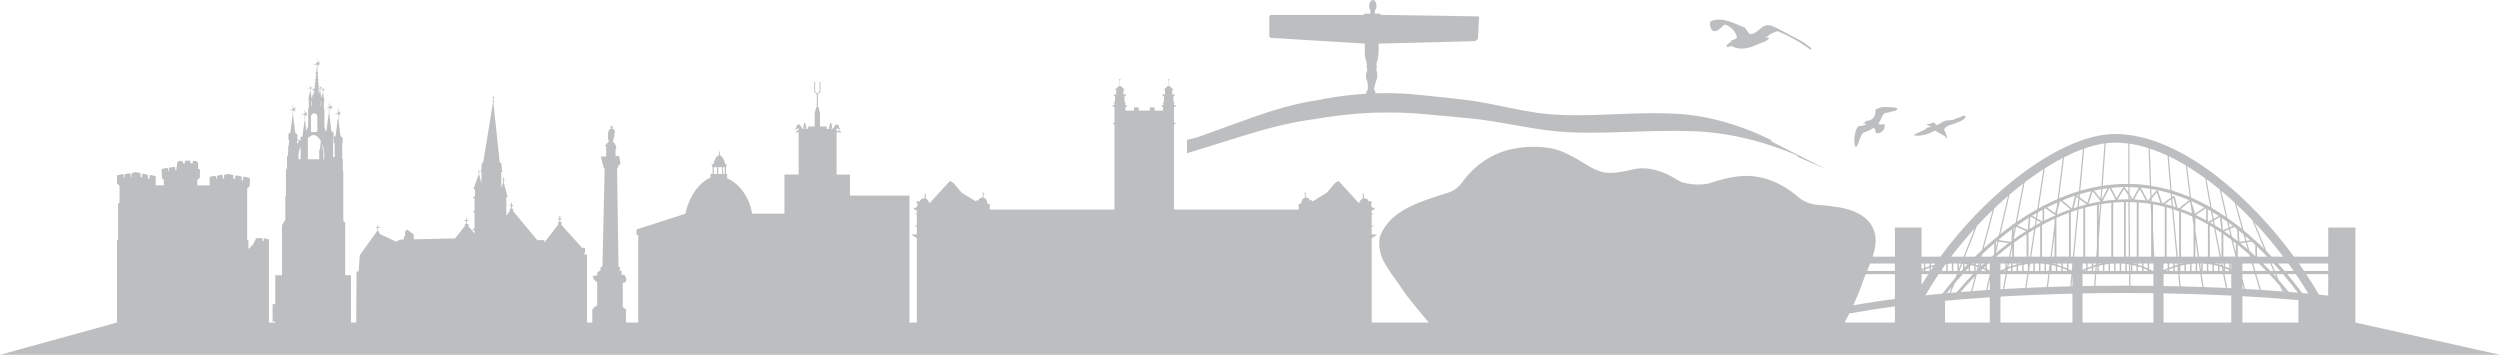 <svg xmlns="http://www.w3.org/2000/svg" width="606" height="86" viewBox="0 0 606 86" fill="none"><g clip-path="url(#clip0_108_329)"><path d="M415.391 7.554C416.836 7.538 417.206 6.454 418.128 5.922C419.569 6.485 420.613 7.44 421.046 9.006C420.885 9.511 420.314 9.609 419.77 9.73C419.593 10.521 418.526 10.431 418.49 11.362C419.124 11.507 419.191 11.092 419.77 11.182C422.177 12.442 424.445 11.479 426.339 10.638C427.265 10.227 428.304 10.039 428.714 9.37C428.769 8.63 428.332 9.272 427.986 9.19C428.71 8.403 429.726 7.898 430.904 7.558C433.865 8.787 436.543 10.293 438.934 12.09C439.292 11.581 438.469 11.233 438.201 11.002C437.158 10.094 435.689 9.456 434.184 8.646C433.381 8.211 432.404 7.663 431.447 7.194C430.301 6.638 429.348 6 428.344 6.106C426.839 6.262 426.064 8.106 424.327 8.282C423.606 7.969 423.425 7.123 422.866 6.65C420.617 5.832 417.34 3.855 414.654 5.198C414.213 6.016 414.737 7.237 415.383 7.554H415.391Z" fill="#BCBEC0"></path><path d="M450.725 33.953C450.954 33.315 451.17 32.716 451.556 32.243C452.427 31.855 453.411 31.566 454.077 31.01C454.644 31.029 454.545 31.855 454.77 32.29C456.132 32.364 456.971 31.472 456.837 30.106C456.514 30.113 455.743 30.239 455.341 30.106C455.278 29.91 455.66 29.448 455.817 29.139C455.861 29.053 455.88 28.947 455.932 28.845C456.144 28.415 456.42 27.734 456.861 27.409C457.507 27.342 458.094 27.166 458.606 27.029C459.063 26.908 459.681 26.888 459.976 26.474C459.72 25.992 458.94 26.039 458.291 25.996C457.633 25.953 456.853 25.89 456.223 25.98C455.624 26.067 455.156 26.36 454.703 26.481C454.557 26.798 454.652 27.174 454.589 27.483C454.38 28.513 453.754 29.182 452.415 29.323C452.167 29.335 452.206 29.581 452.017 29.644C451.926 29.761 451.655 29.734 451.69 29.957C451.883 30.051 452.269 29.808 452.419 30.098C452.025 30.423 451.344 30.513 450.607 30.556C450.387 30.665 450.178 30.967 450.032 31.248C449.725 31.843 449.528 32.943 449.5 33.851C449.481 34.481 449.489 35.206 449.819 35.663C450.379 35.311 450.505 34.552 450.721 33.945L450.725 33.953Z" fill="#BCBEC0"></path><path d="M469.503 30.305C469.027 30.297 469.149 29.695 468.684 29.675C468.211 29.898 467.672 30.055 467.05 30.125C467.152 30.536 467.794 30.411 468.05 30.669C467.837 30.849 467.475 30.881 467.14 30.939C466.514 31.581 465.6 31.82 464.687 32.294C464.446 32.419 464.053 32.536 463.958 32.834C465.982 33.127 467.695 32.337 469.046 31.66C469.834 32.051 470.511 32.552 471.319 32.924C471.634 33.029 471.52 33.569 471.957 33.554C471.902 32.677 471.614 32.028 471.228 31.48C471.594 30.407 473.016 30.274 474.044 29.855C474.229 29.777 474.446 29.683 474.678 29.585C474.946 29.472 475.375 29.319 475.678 29.135C476.139 28.857 476.249 28.693 476.498 28.231C476.458 28.121 476.383 28.047 476.226 28.051C475.812 28.012 475.458 28.274 475.135 28.411C474.812 28.548 474.473 28.63 474.044 28.771C473.863 28.83 473.615 28.998 473.406 29.041C472.748 29.182 472.02 29.1 471.405 29.311C470.779 29.526 470.212 30.09 469.499 30.305H469.503Z" fill="#BCBEC0"></path><path d="M28.616 49.221V58.196H28.352V78.184L0 86H606L570.953 78.184V74.243C570.953 74.243 570.961 74.243 570.965 74.243V72.442C570.965 72.442 570.957 72.442 570.953 72.442V66.446H570.965V65.675H570.953V63.879H570.965V62.211H570.953V55.151H564.364V62.211H556.066C550.805 55.053 544.508 48.321 537.812 43.069C533.756 39.886 529.55 37.252 525.328 35.401C521.106 33.55 516.861 32.485 512.737 32.485C510.083 32.485 507.255 33.069 504.329 34.114C499.213 35.941 493.786 39.182 488.497 43.342C481.924 48.513 475.568 55.108 470.354 62.211H465.789V55.151H459.33V62.211H453.931C454.912 59.209 455.183 56.227 452.86 53.538C452.411 53.061 451.911 52.642 451.371 52.282C449.205 50.834 446.393 50.258 443.782 49.969C442.884 49.851 441.99 49.765 441.104 49.706C440.777 49.687 440.45 49.652 440.123 49.605C438.501 49.362 436.941 48.748 435.72 47.601C435.452 47.374 435.177 47.151 434.893 46.935C432.365 44.978 429.368 43.448 426.17 42.877C425.717 42.794 425.264 42.736 424.815 42.697C421.2 42.38 417.604 43.319 414.099 44.509C413.741 44.575 413.382 44.63 413.02 44.665C411.208 44.853 409.357 44.665 407.601 44.157C407.601 44.157 407.01 43.832 406.423 43.511C403.202 41.444 399.165 40.11 395.353 41.174C394.951 41.252 394.545 41.339 394.14 41.425C392.513 41.757 390.855 42.063 389.142 41.832C388.733 41.773 388.331 41.683 387.937 41.562C385.582 40.842 383.514 39.131 381.297 38.016C380.931 37.816 380.561 37.62 380.186 37.436C378.32 36.517 376.362 35.847 374.216 35.714C373.834 35.671 373.452 35.64 373.066 35.616C370.376 35.46 367.635 35.785 365.091 36.474C364.658 36.603 364.236 36.744 363.823 36.9C360.089 38.305 356.825 40.834 354.489 44.114C354.261 44.395 354.036 44.681 353.816 44.963C353.603 45.174 353.379 45.374 353.15 45.554C352.595 46.055 351.862 46.423 351.126 46.665C344.892 48.732 336.944 50.673 334.487 57.389C334.412 57.738 334.365 58.094 334.341 58.458C334.266 59.542 334.412 60.661 334.747 61.734C334.88 62.164 335.046 62.583 335.239 62.998C336.306 65.186 337.846 67.131 339.256 69.123C339.457 69.409 339.658 69.695 339.851 69.98C341.225 72.18 342.938 74 344.525 76.027C344.706 76.246 344.892 76.466 345.069 76.677C345.565 77.272 346.022 77.816 346.329 78.184H332.498V57.785L333.841 56.814H332.498V54.986L333.104 54.685H332.498V52.039L333.104 51.792H332.498V51.049L332.978 50.818L333.313 50.395H332.746L332.608 50.188L332.431 50.012L332.317 49.342L332.573 49.104L332.588 48.943H332.427L332.297 48.72H332.057L331.816 48.896L331.592 48.466L331.289 48.18L330.855 48.102H330.678L330.521 47.084L330.714 46.939H330.347L330.091 47.1L330.332 47.115V48.145L330.076 48.231L329.772 48.564L329.564 48.896L329.469 49.327L324.448 43.843L323.617 44.352L321.585 46.736L318.269 48.755H318.005V48.517H317.67L317.477 48.755V48.407L317.221 48.09L316.871 47.914H316.56L316.457 46.896L316.682 46.689H316.268L316.059 46.943L316.284 46.912L316.343 47.926L316.044 48.023L315.689 48.333L315.579 48.611L315.449 48.943V49.307L315 49.386L314.886 49.464V49.671H314.63L314.839 50.02L314.775 50.81H284.581V30.27L285.069 29.769H284.581V25.89H284.963V25.468H284.581V25.021H284.742V24.767H284.455V23.256H284.742V22.877H284.151V21.812H284.38V21.511H284.092L283.608 20.877H283.32V19.448H283.466V19.209H283.1V19.448H283.246V20.877H282.942L282.458 21.511H282.222V21.812H282.399V22.877H281.808V23.256H282.143V24.767H281.903V25.021H281.989V25.468H281.607V25.89H281.907V26.802H279.859V26.039H278.709V26.802H276.023V26.039H274.873V26.802H272.825V25.89H273.124V25.468H272.742V25.021H272.829V24.767H272.589V23.256H272.923V22.877H272.333V21.812H272.51V21.511H272.273L271.789 20.877H271.486V19.448H271.628V19.209H271.261V19.448H271.407V20.877H271.12L270.635 21.511H270.344V21.812H270.572V22.877H269.981V23.256H270.269V24.767H269.981V25.021H270.143V25.468H269.757V25.89H270.143V29.769H269.651L270.143 30.27V50.81H239.948L239.885 50.02L240.094 49.671H239.838V49.464L239.727 49.386L239.279 49.307V48.943L239.152 48.611L239.038 48.333L238.688 48.023L238.388 47.926L238.448 46.912L238.672 46.943L238.463 46.689H238.046L238.27 46.896L238.168 47.914H237.857L237.506 48.09L237.25 48.407V48.755L237.057 48.517H236.723V48.755H236.459L233.143 46.736L231.111 44.352L230.28 43.843L225.258 49.327L225.164 48.896L224.955 48.564L224.652 48.231L224.396 48.145V47.115L224.636 47.1L224.38 46.939H224.014L224.207 47.084L224.049 48.102H223.872L223.439 48.18L223.135 48.466L222.911 48.896L222.671 48.72H222.431L222.304 48.943H222.143L222.159 49.104L222.415 49.342L222.304 50.012L222.127 50.188L221.993 50.395H221.426L221.761 50.818L222.241 51.049V51.792H221.635L222.241 52.039V54.685H221.635L222.241 54.986V56.814H220.899L222.241 57.785V78.184H220.461V47.409H206.032V42.317H202.79V31.996L203.897 32.157L203.621 31.655L202.794 31.8V31.256H202.778L202.841 31.033L203.42 31.409H203.621L203.397 30.779L203.22 30.286L202.617 30.149L201.865 31.26H201.751L201.656 30.567L201.569 29.937L201.274 29.761L200.888 31.26H200.384V30.661H198.777V27.417L198.399 25.945H198.261V22.873L198.856 22.282L198.777 22.203H198.891V19.883H198.667V22.157L198.127 22.693L197.588 22.157V19.883H197.363V22.203H197.478L197.399 22.282L197.993 22.873V25.945H197.879L197.478 27.417V30.661H195.894V31.26H195.54L195.154 29.761L194.859 29.937L194.772 30.567L194.677 31.26H194.559L193.807 30.149L193.204 30.286L193.027 30.779L192.803 31.409H193.004L193.583 31.033L193.646 31.256H193.583V31.616L193.307 31.554L192.807 32.153L193.587 31.953V42.309H190.144V51.792H182.299C181.776 47.98 179.231 44.477 176.254 43.213V42.149H175.963V40.513H176.065V40.008H176.156V39.792H175.766C175.604 38.744 175.167 37.945 174.624 37.753V37.558H174.498V36.716H174.313V37.558H174.147V37.742C173.592 37.914 173.135 38.724 172.97 39.792H172.473V40.008H172.639V40.513H172.741V42.149H172.209V43.069C169.461 44.176 166.944 47.761 166.152 51.804L154.298 55.616V56.974H154.704V78.18H151.738V74.975L151.171 74.646L150.958 74.204V68.567H151.297L151.423 68.442L151.738 68.333L151.77 67.91L151.896 67.722L151.407 66.622H150.683V65.773L150.084 65.413L150.32 65.162V64.896L150.194 64.771L149.923 64.63L149.576 40.861C149.742 40.763 149.836 40.646 149.836 40.52C149.836 40.395 149.745 40.29 149.592 40.192L150.183 40.164L150.112 39.796L150.427 39.773L150.088 37.816L149.21 37.843V36.188L149.407 36.16L149.21 35.053H149.037V34.708H148.792V34.45H148.477L148.509 34.364L148.588 34.16L148.666 33.949L148.706 33.8L148.722 33.612L148.792 33.432L148.848 33.245L148.895 32.908L148.918 32.657L148.926 32.251L149.037 32.18L149.115 32.07L149.037 31.867L148.981 31.687L148.895 31.46L148.792 31.311L148.666 31.264L148.509 31.241L148.414 31.209V31.037L148.509 30.974V30.779L148.454 30.607L148.359 30.52H148.154L148.04 30.614L147.95 30.779L148.04 30.92L148.076 31.084V31.17L148.04 31.272L147.902 31.311L147.761 31.389L147.627 31.515L147.524 31.687L147.481 31.984L147.39 32.383V33.757L147.572 34.094V34.266L147.43 34.454H147.335V34.712H147.044V35.057H146.689V35.307H146.784V35.495H146.894V35.589H146.941V37.918L145.654 37.961L146.17 40.059L146.382 40.301C146.311 40.372 146.272 40.446 146.272 40.528C146.272 40.661 146.382 40.787 146.567 40.888L146.032 64.556L145.823 64.654L145.571 64.873L145.445 65.045L145.555 65.186L145.697 65.296V65.405L145.571 65.468L145.303 65.624L145.193 65.875H144.831L144.76 66.614L144.5 66.849H143.614L143.818 67.194V67.601L144.76 68.454V74.114H144.689L144.07 74.395L143.917 74.677L143.574 74.982V78.188H142.279V61.683H141.562L141.81 61.108V60.09H141.121L136.103 54.54V53.808H135.812V53.151H136.103V52.904H135.812V52.348H135.583V52.904H135.292V53.151H135.583V53.808H135.292V54.431L131.968 58.806V58.203H130.227L124.375 51.17V50.603H124.084V49.945H124.375V49.699H124.084V49.143H123.855V49.699H123.564V49.945H123.855V50.603H123.564V51.178L122.737 52.278V47.761H123.056L122.146 44.387V43.73H122.343V43.55H122.146V43.069H121.949V43.55H121.756V43.73H121.949V44.219L121.508 45.538V41.714H121.827V41.468H121.693L121.512 39.421H121.13L119.59 24.794C119.704 24.787 119.795 24.701 119.795 24.595C119.795 24.505 119.728 24.43 119.641 24.403V23.816H119.795V23.64H119.641V23.205H119.527V23.64H119.35V23.816H119.527V24.395C119.425 24.415 119.35 24.493 119.35 24.591C119.35 24.689 119.421 24.763 119.515 24.787L117.117 39.417H116.821L116.625 41.464H116.491V41.71H116.711V44.474L116.16 42.344V41.71H116.369V41.573H116.16V41.174H116.034V41.573H115.853V41.71H116.034V42.192L114.762 45.863H115.148V47.612H114.762V48.106H115.026V51.1H114.762V51.456H115.026V55.44H114.584V55.812H115.026V56.618L114.915 56.431L113.561 54.885V54.317H113.159V53.55H113.561V53.358H113.159V52.81H112.966V53.358H112.564V53.55H112.966V54.317H112.702V54.771L110.304 57.789L100.292 58.008V56.873L98.717 55.636L98.193 56.102V57.284H97.89V58.063L97.035 58.082L96.039 58.575L92.144 56.763L91.675 55.961V55.225H92.089V55.006H91.675V54.513H91.51V55.006H91.124V55.225H91.51V55.851L87.213 61.871L86.922 65.828H86.426L86.343 78.188H85.071V66.697H83.677V54.027L83.212 53.464V41.683L83.106 41.315V38.618L82.956 38.47V34.701H83.043L83.09 33.464L82.913 33.217L82.633 33.057H82.546L82.086 29.303C82.125 29.268 82.153 29.221 82.153 29.162C82.153 29.084 82.102 29.018 82.027 28.99V27.765L82.31 28.043L82.188 27.605C82.188 27.605 82.464 27.8 82.578 27.91C82.503 27.789 82.365 27.53 82.365 27.53L82.629 27.491L82.365 27.37L82.629 27.018L82.251 27.194L82.283 26.916L82.031 27.276V26.211H81.916V27.237L81.719 27.511L81.357 27.585L81.397 27.44L81.204 27.585L81.444 27.816L81.357 27.655H81.92V28.99C81.838 29.01 81.775 29.084 81.775 29.17C81.775 29.221 81.794 29.264 81.826 29.296L81.318 33.029H81.148L81.093 33.155V33.092L80.877 33.202V34.595L81.093 34.81H81.125V37.984L80.743 38.11V33.479H80.829L80.877 32.243L80.699 31.996L80.42 31.836H80.333L79.872 28.082C79.912 28.047 79.939 28 79.939 27.941C79.939 27.863 79.888 27.796 79.817 27.769V26.2H79.9L80.298 26.591L80.176 26.153C80.176 26.153 80.451 26.348 80.566 26.454C80.491 26.333 80.353 26.074 80.353 26.074L80.617 26.035L80.353 25.914L80.617 25.562L80.239 25.738L80.27 25.46L80.006 25.836V25.636L79.821 25.894V24.986H79.703V26.055L79.341 26.129L79.38 25.984L79.187 26.129L79.427 26.36L79.341 26.2H79.703V27.761C79.62 27.781 79.557 27.855 79.557 27.941C79.557 27.988 79.577 28.035 79.612 28.067L79.104 31.8H78.951L78.636 30.744V26.517L78.498 26.317V24.614H78.636L78.573 24.247H78.636V24.129H78.553L78.49 23.769H78.549V23.632H78.466L78.407 23.296H78.494V23.135H78.384L78.329 22.81H78.443V22.693H78.309L78.285 22.548V21.898L78.49 22.098L78.411 21.816C78.411 21.816 78.588 21.941 78.659 22.012C78.612 21.933 78.525 21.769 78.525 21.769L78.695 21.746L78.525 21.667L78.695 21.44L78.451 21.554L78.47 21.378L78.301 21.62V21.491L78.285 21.515V21.162H78.226V21.593L78.132 21.722H78.069V21.765L77.876 21.804L77.899 21.71L77.777 21.804L77.931 21.953L77.876 21.851H78.226V22.513L78.187 22.693H78.069V22.81H78.163L78.092 23.135H78.006V23.296H78.057L77.982 23.632H77.911V23.703H77.888L77.825 23.342H77.884V23.205H77.801L77.742 22.869H77.828V22.708H77.714L77.659 22.384H77.769V22.27H77.639L77.616 22.125V21.519L77.793 21.691L77.714 21.409C77.714 21.409 77.891 21.534 77.962 21.605C77.915 21.526 77.825 21.362 77.825 21.362L77.994 21.338L77.825 21.26L77.994 21.033L77.75 21.147L77.769 20.971L77.616 21.194V20.74H77.557V21.147L77.446 21.303H77.403V21.354L77.249 21.386L77.218 20.971H77.34V20.74H77.202L77.167 20.27H77.246V20.102H77.155L77.108 19.464H77.246V19.264H77.092L77.045 18.618H77.108V18.403H77.029L76.99 17.875C77.061 17.82 77.108 17.734 77.108 17.64C77.108 17.523 77.037 17.421 76.938 17.37L76.923 15.738L77.249 16.059L77.116 15.577C77.116 15.577 77.415 15.793 77.541 15.91C77.458 15.777 77.309 15.495 77.309 15.495L77.596 15.452L77.309 15.319L77.596 14.931L77.179 15.127L77.214 14.826L76.927 15.237V15.018L76.915 15.033L76.903 13.828L76.824 15.159L76.596 15.472L76.198 15.55L76.241 15.389L76.029 15.55L76.293 15.804L76.198 15.628H76.797L76.694 17.354C76.576 17.397 76.493 17.507 76.493 17.636C76.493 17.75 76.556 17.847 76.655 17.898L76.604 18.399H76.497V18.614H76.584L76.517 19.26H76.32V19.46H76.497L76.43 20.098H76.316V20.266H76.415L76.367 20.736H76.182V20.967H76.344L76.293 21.472L76.107 21.558L76.127 21.382L75.97 21.605V21.166H75.91V21.558L75.788 21.726H75.753V21.761L75.528 21.804L75.552 21.71L75.43 21.804L75.584 21.953L75.528 21.851H75.887L75.906 21.871V22.513L75.867 22.693H75.749V22.81H75.844L75.773 23.135H75.686V23.296H75.737L75.662 23.632H75.591V23.703H75.509L75.446 23.342H75.505V23.205H75.422L75.363 22.869H75.45V22.708H75.335L75.28 22.384H75.395V22.27H75.261L75.237 22.125V21.546L75.383 21.691L75.304 21.409C75.304 21.409 75.481 21.534 75.552 21.605C75.505 21.526 75.418 21.362 75.418 21.362L75.588 21.338L75.418 21.26L75.588 21.033L75.343 21.147L75.363 20.971L75.237 21.155V20.74H75.178V21.108L75.04 21.303H75.024V21.327L75.005 21.354L74.772 21.401L74.796 21.307L74.674 21.401L74.828 21.55L74.772 21.448H75.131L75.182 21.495V22.094L75.142 22.274H75.024V22.387H75.119L75.048 22.712H74.961V22.873H75.013L74.942 23.209H74.871V23.346H74.914L74.835 23.706H74.764V23.824H74.812L74.733 24.192H74.871V26.027L74.694 26.223V31.01C74.619 30.837 74.572 30.724 74.572 30.724C74.493 31.061 74.382 31.393 74.252 31.718L74.004 29.808C74.044 29.773 74.071 29.726 74.071 29.667C74.071 29.589 74.02 29.523 73.949 29.495V27.965L74.233 28.243L74.111 27.804C74.111 27.804 74.386 28 74.501 28.11C74.422 27.988 74.288 27.73 74.288 27.73L74.552 27.691L74.288 27.569L74.552 27.217L74.174 27.393L74.205 27.115L73.953 27.476V26.716H73.839V27.436L73.642 27.71L73.28 27.785L73.319 27.64L73.126 27.785L73.366 28.016L73.28 27.855H73.843V29.491C73.76 29.511 73.697 29.585 73.697 29.671C73.697 29.722 73.717 29.765 73.748 29.796L73.296 33.131H72.839V33.969C72.787 34.027 72.732 34.086 72.677 34.149C72.63 34.063 72.575 33.984 72.492 33.929C72.358 33.843 72.224 33.832 72.075 33.84L72.118 32.681L71.941 32.434L71.661 32.274H71.574L71.114 28.52C71.153 28.485 71.181 28.438 71.181 28.38C71.181 28.301 71.129 28.235 71.058 28.207V26.759L71.401 27.092L71.279 26.654C71.279 26.654 71.555 26.849 71.669 26.959C71.594 26.837 71.456 26.579 71.456 26.579L71.72 26.54L71.456 26.419L71.72 26.067L71.342 26.243L71.374 25.965L71.11 26.34V26.141L71.062 26.203V25.425H70.948V26.364L70.81 26.556L70.448 26.63L70.487 26.485L70.294 26.63L70.535 26.861L70.448 26.701H70.952V28.2C70.87 28.219 70.806 28.29 70.806 28.38C70.806 28.43 70.826 28.474 70.862 28.505L70.354 32.239H70.184L70.129 32.36V32.297L69.912 32.403V33.796L70.066 33.949L70.007 35.151L69.853 35.487V37.162L69.79 37.284V37.62L69.574 37.988V40.771L69.302 41.174L69.326 47.335L69.164 47.589V53.276L68.353 54.607V66.701H66.726V73.714H66.077V77.961H66.726V78.192H65.186V58.027L63.946 57.726V58.403H63.643V57.726H62.012V58.102H61.823V58.564H61.544V59.131H61.213V59.585H60.732V60.09L60.406 60.125V60.262H60.216V58.2H59.913V45.71L60.52 45.123L60.575 44.039H60.563V43.17L59.181 42.794L58.897 43.069V43.746L58.594 43.695V42.798L57.255 42.505L56.979 42.751V43.413L56.589 43.346V42.477L55.479 42.157L54.333 42.356V43.245L54.01 43.272V42.579L53.726 42.352L52.635 42.579L52.588 43.397L52.438 43.409V42.908L52.041 42.579L50.816 42.9V44.928H47.819V43.652L48.453 43.053V41.041L48.008 40.892V39.46L47.531 39.018L46.743 39.01V39.577L46.137 39.538V38.943H44.837V39.585L44.314 39.605V39.182L44.132 39.014H43.42L42.916 39.421V40.325L42.762 40.446V41.237L42.467 41.225V40.595L42.238 40.442L40.978 40.65V41.432L40.777 41.499V40.869L40.426 40.689L39.166 40.971L39.253 43.233L39.71 43.538V44.928H37.745V42.693L36.472 42.411L36.256 42.618V43.331L35.858 43.256V42.38L34.7 42.086L34.432 42.286V42.99L34.082 42.924V41.992L32.897 41.718L31.88 41.992V42.83L31.664 42.857V42.207L31.353 41.988L30.203 42.207V43.053L30.022 43.076V42.434L29.699 42.207L28.352 42.509V44.431L28.978 45.041V49.221H28.714H28.616ZM482.326 78.184H471.484V72.908C472.803 72.787 474.142 72.669 475.501 72.56C477.726 72.376 480.002 72.211 482.326 72.059V78.184ZM475.773 66.45H478.277C476.403 68.36 475.044 69.941 474.276 70.873C473.811 70.912 473.343 70.951 472.886 70.99L473.744 68.787C474.327 68.086 475.001 67.303 475.769 66.45H475.773ZM474.481 65.679H473.477V63.883H474.481V65.679ZM474.599 66.607L474.662 66.446H474.741C474.694 66.501 474.646 66.552 474.599 66.607ZM474.835 65.174V63.879H474.851C475.009 63.886 475.17 63.894 475.328 63.91L474.835 65.174ZM475.639 63.937C475.706 63.945 475.773 63.949 475.84 63.953V65.229C475.702 65.382 475.564 65.53 475.43 65.675H474.961L475.639 63.933V63.937ZM476.19 64.849V63.996C476.422 64.027 476.659 64.063 476.895 64.102C476.651 64.356 476.419 64.603 476.19 64.849ZM477.194 64.912V65.679H476.478C476.71 65.428 476.946 65.174 477.194 64.912ZM479.876 63.879H479.908V64.493C479.849 64.474 479.79 64.454 479.731 64.43L479.876 63.879ZM479.868 62.211C479.931 62.153 479.994 62.09 480.057 62.031L480.01 62.211H479.868ZM479.861 64.885C479.746 64.994 479.632 65.104 479.518 65.213L479.628 64.802C479.707 64.83 479.782 64.857 479.861 64.885ZM479.447 64.333C479.266 64.274 479.085 64.215 478.908 64.164V63.883H479.569L479.451 64.337L479.447 64.333ZM479.345 64.708L479.101 65.628C479.101 65.628 479.065 65.663 479.049 65.679H478.904V64.567C479.049 64.611 479.199 64.657 479.345 64.708ZM479.167 66.544C479.199 66.513 479.23 66.481 479.262 66.45H482.326L481.42 70.329C480.302 70.403 479.195 70.481 478.1 70.564L479.167 66.544ZM480.424 64.352C480.369 64.403 480.314 64.454 480.262 64.509V63.883H480.932C480.762 64.039 480.593 64.2 480.428 64.352H480.424ZM481.263 64.517V65.049C481.133 64.99 481.007 64.931 480.877 64.877C481.007 64.755 481.133 64.634 481.263 64.513V64.517ZM480.573 65.17C480.802 65.268 481.034 65.37 481.267 65.479V65.679H480.262V65.468C480.365 65.37 480.471 65.268 480.573 65.17ZM477.785 70.587C476.938 70.65 476.096 70.716 475.261 70.787C476.04 69.863 477.214 68.532 478.742 66.971L477.781 70.587H477.785ZM478.549 64.067C478.403 64.027 478.258 63.992 478.112 63.957C478.136 63.933 478.159 63.906 478.183 63.883H478.545V64.07L478.549 64.067ZM478.549 64.466V65.679H477.545V64.54C477.628 64.454 477.71 64.368 477.797 64.278C478.045 64.333 478.297 64.395 478.549 64.466ZM472.555 71.018C472.338 71.037 472.13 71.057 471.913 71.076C472.224 70.669 472.63 70.145 473.138 69.522L472.555 71.018ZM482.326 70.27C482.129 70.282 481.928 70.293 481.735 70.309L482.326 67.769V70.274V70.27ZM482.326 65.585C482.09 65.456 481.853 65.335 481.617 65.217V64.192C481.731 64.086 481.842 63.984 481.96 63.879H482.326V65.585ZM483.378 61.714C483.181 61.883 482.988 62.047 482.799 62.211H480.321L480.475 61.636C481.397 60.763 482.377 59.875 483.417 58.978L483.378 61.71V61.714ZM483.787 60.188L483.807 58.65C483.862 58.603 483.913 58.56 483.968 58.513L484.169 58.544L483.787 60.192V60.188ZM484.464 58.587L486.859 58.943C485.792 59.742 484.78 60.544 483.823 61.342L484.464 58.591V58.587ZM503.794 48.063L503.601 50.164C503.286 50.262 502.97 50.36 502.659 50.466L503.313 47.706L503.794 48.066V48.063ZM503.415 47.303C503.569 47.256 503.723 47.209 503.872 47.162L503.829 47.612L503.412 47.303H503.415ZM502.234 50.556L499.926 48.579C500.923 48.168 501.935 47.792 502.97 47.448L502.234 50.556ZM501.856 50.74C500.777 51.119 499.721 51.534 498.69 51.984C498.662 51.996 498.638 52.008 498.611 52.02L498.737 50.986L499.367 48.818C499.418 48.794 499.473 48.775 499.528 48.751L501.856 50.748V50.74ZM490.179 64.211V65.679H489.175V64.43C489.498 64.352 489.828 64.278 490.179 64.211ZM489.175 64.035V63.883H489.876C489.635 63.929 489.403 63.98 489.175 64.035ZM488.206 62.211V58.81C489.175 58.11 490.191 57.417 491.242 56.748V62.215H488.206V62.211ZM490.533 64.145C490.856 64.086 491.191 64.039 491.538 63.996V65.675H490.533V64.145ZM491.727 66.45H496.523L496.134 69.581C494.476 69.64 492.837 69.706 491.215 69.781L491.723 66.45H491.727ZM492.373 62.211L493.412 55.428C493.782 55.213 494.157 54.998 494.535 54.791V62.215H492.373V62.211ZM494.247 63.879V65.675H493.243V63.879H494.247ZM492.892 63.883V65.679H491.888V65.382L492.109 63.937C492.365 63.914 492.625 63.894 492.892 63.883ZM494.602 65.679V63.883H494.617C494.944 63.898 495.271 63.922 495.606 63.957V65.679H494.602ZM495.956 65.679V63.996C496.24 64.031 496.523 64.074 496.807 64.125L496.614 65.679H495.956ZM496.823 66.45H502.1L501.828 69.409C500.013 69.456 498.213 69.507 496.437 69.569L496.823 66.45ZM496.917 65.679L496.961 65.331V65.679H496.917ZM498.024 62.211H497.351L498.024 56.759V62.211ZM498.319 63.879V64.067C498.059 63.996 497.803 63.937 497.551 63.879H498.319ZM498.319 64.466V65.679H497.319V64.223C497.65 64.293 497.985 64.376 498.319 64.466ZM500.029 64.626V63.879H501.029V65.049C500.694 64.892 500.359 64.751 500.029 64.626ZM501.033 65.479V65.679H500.033V65.041C500.363 65.174 500.698 65.319 501.033 65.479ZM498.477 62.211V53.108L498.516 52.802C498.753 52.697 498.993 52.591 499.237 52.485C499.985 52.164 500.745 51.863 501.513 51.581V62.207H498.477V62.211ZM498.674 64.164V63.883H499.678V64.497C499.343 64.376 499.009 64.266 498.674 64.168V64.164ZM499.674 64.9V65.675H498.67V64.564C499.001 64.665 499.335 64.775 499.674 64.9ZM501.383 65.217V63.879H502.336L502.175 65.632C501.911 65.487 501.647 65.346 501.383 65.217ZM498.512 50.376L498.138 51.66L496.212 50.29C496.823 49.977 497.445 49.675 498.075 49.386C498.272 49.295 498.469 49.209 498.67 49.119L498.516 50.376H498.512ZM498.138 52.129L498.252 51.973L498.315 51.992L498.296 52.164C497.347 52.587 496.417 53.033 495.511 53.499V50.657C495.618 50.599 495.724 50.544 495.834 50.489L498.146 52.133L498.138 52.129ZM498.024 53.025V54.321L497.047 62.211H494.988V54.54C495.972 54.008 496.984 53.503 498.024 53.025ZM495.117 53.699C495.117 53.699 495.102 53.706 495.094 53.71L493.794 52.955L494.023 51.468C494.385 51.26 494.751 51.057 495.121 50.857V53.699H495.117ZM494.692 53.926C494.306 54.133 493.924 54.348 493.546 54.56L493.731 53.366L494.692 53.926ZM493.511 52.794L492.625 52.282C492.975 52.07 493.33 51.863 493.688 51.66L493.515 52.798L493.511 52.794ZM493.448 53.205L493.211 54.748C492.778 54.998 492.353 55.248 491.931 55.503L492.176 52.552C492.199 52.536 492.223 52.52 492.247 52.505L493.448 53.202V53.205ZM493.081 55.616L492.073 62.211H491.695V56.458C492.152 56.172 492.613 55.89 493.081 55.616ZM491.522 55.757L488.99 54.646C489.887 54.016 490.817 53.401 491.77 52.806L491.526 55.757H491.522ZM491.124 56.008C490.08 56.665 489.076 57.342 488.111 58.031L488.702 54.947L491.124 56.008ZM488.056 56.736L488.131 55.26C488.21 55.202 488.293 55.147 488.371 55.088L488.056 56.736ZM488.824 63.879V64.121C488.474 64.211 488.139 64.309 487.82 64.407V63.879H488.824ZM488.824 64.52V65.679H487.82V64.814C488.135 64.712 488.47 64.618 488.824 64.524V64.52ZM491.423 66.45L490.911 69.793C489.186 69.871 487.485 69.961 485.803 70.059L486.497 66.45H491.423ZM484.909 65.558V63.883H486.107V65.022C485.614 65.221 485.213 65.409 484.909 65.558ZM486.111 65.436V65.679H485.555C485.725 65.601 485.91 65.522 486.111 65.436ZM486.189 66.45L485.492 70.074C485.295 70.086 485.102 70.098 484.909 70.11V66.45H486.189ZM487.465 64.928V65.679H486.642L486.737 65.19C486.969 65.104 487.206 65.014 487.465 64.928ZM486.82 64.748L486.985 63.883H487.461V64.524C487.237 64.599 487.024 64.673 486.816 64.748H486.82ZM486.493 64.869C486.493 64.869 486.469 64.877 486.461 64.881V63.883H486.682L486.493 64.869ZM487.753 62.211H487.308L487.753 59.902V62.211ZM487.584 58.407C487.489 58.477 487.391 58.544 487.296 58.614L484.555 58.207L484.606 57.984C485.599 57.166 486.642 56.352 487.725 55.554L487.58 58.407H487.584ZM486.229 60.286C486.662 59.949 487.111 59.612 487.568 59.276L487.005 62.211H483.862C484.614 61.573 485.402 60.931 486.229 60.286ZM502.352 78.184H484.909V71.898C490.486 71.566 496.323 71.327 502.352 71.182V78.188V78.184ZM502.352 69.393C502.277 69.393 502.203 69.393 502.132 69.397L502.352 66.986V69.393ZM501.962 62.211V51.417C502.478 51.233 503.002 51.057 503.53 50.888L502.49 62.211H501.962ZM503.841 50.794C504.223 50.677 504.609 50.56 504.999 50.454V62.211H502.789L503.841 50.794ZM514.86 62.211H512.237V49.123C513.104 49.045 513.978 49.002 514.86 48.986V62.211ZM515.179 63.953V65.675H514.179V63.879H514.195C514.521 63.894 514.848 63.918 515.183 63.953H515.179ZM513.82 63.879V65.675H512.816V63.879H513.82ZM512.466 63.883V65.679H511.461V63.957C511.788 63.926 512.123 63.898 512.466 63.883ZM512.816 48.411C511.757 48.485 510.713 48.603 509.681 48.763L511.316 45.589C511.316 45.589 511.335 45.589 511.347 45.589L512.82 48.415L512.816 48.411ZM511.761 45.538C512.726 45.44 513.702 45.378 514.691 45.358L513.045 48.004L511.765 45.542L511.761 45.538ZM509.441 48.387L509.63 45.816C510.036 45.753 510.445 45.691 510.855 45.64L509.441 48.387ZM511.784 49.17V62.211H508.748V57.906L509.362 49.491C510.162 49.358 510.969 49.252 511.784 49.17ZM511.107 63.996V65.675H510.103V64.145C510.426 64.086 510.76 64.039 511.107 63.996ZM509.752 64.211V65.679H508.748V64.43C509.071 64.352 509.406 64.278 509.752 64.211ZM508.748 64.035V63.883H509.449C509.209 63.929 508.972 63.98 508.748 64.035ZM508.748 53.789V49.597C508.85 49.577 508.953 49.562 509.055 49.542L508.748 53.785V53.789ZM509.161 48.121L507.618 46.184C508.181 46.063 508.752 45.957 509.327 45.863L509.161 48.121ZM509.118 48.689L509.106 48.853C508.141 49.014 507.188 49.209 506.251 49.436L507.267 46.368L509.118 48.689ZM504.806 65.401V63.879H505.68V65.018C505.345 65.155 505.054 65.284 504.806 65.401ZM505.684 65.436V65.679H505.129C505.298 65.601 505.483 65.522 505.684 65.436ZM507.822 66.45L507.614 69.299C506.672 69.311 505.735 69.327 504.806 69.346V66.45H507.822ZM507.039 64.928V65.679H506.034V65.296C506.338 65.174 506.676 65.053 507.039 64.931V64.928ZM506.034 64.881V63.883H507.039V64.524C506.676 64.642 506.342 64.763 506.034 64.885V64.881ZM507.393 65.679V64.814C507.574 64.755 507.763 64.701 507.956 64.646L507.882 65.683H507.393V65.679ZM507.393 64.407V63.879H508.012L507.984 64.231C507.779 64.286 507.582 64.344 507.389 64.403L507.393 64.407ZM505.452 62.211V50.333C506.385 50.082 507.334 49.867 508.295 49.679V59.992L508.134 62.211H505.452ZM508.264 64.556C508.307 64.544 508.35 64.532 508.397 64.52V65.679H508.185L508.267 64.56L508.264 64.556ZM508.291 64.149L508.311 63.879H508.393V64.121C508.358 64.129 508.327 64.141 508.291 64.149ZM505.932 49.174L504.117 47.824L504.187 47.065C505.07 46.798 505.964 46.56 506.869 46.352L505.936 49.17L505.932 49.174ZM505.79 49.55C505.156 49.71 504.53 49.886 503.908 50.07L504.073 48.274L505.79 49.55ZM521.988 78.184H504.806V71.127C508.216 71.061 511.686 71.029 515.207 71.029C517.491 71.029 519.752 71.045 521.988 71.072V78.184ZM519.602 64.626V63.879H520.606V65.049C520.271 64.892 519.937 64.751 519.602 64.626ZM520.606 65.479V65.679H519.602V65.041C519.937 65.174 520.271 65.319 520.606 65.479ZM518.405 62.211V49.088C519.366 49.162 520.338 49.28 521.319 49.432C521.362 50.427 521.398 51.425 521.441 52.419V62.211H518.405ZM518.247 64.164V63.883H519.251V64.497C518.917 64.376 518.582 64.266 518.247 64.168V64.164ZM519.247 64.9V65.675H518.243V64.564C518.574 64.665 518.909 64.775 519.247 64.9ZM521.083 48.72L521.28 48.481C521.28 48.571 521.287 48.661 521.291 48.751C521.221 48.74 521.154 48.728 521.083 48.72ZM520.634 48.654C520.634 48.654 520.63 48.654 520.626 48.654L518.932 45.499C519.673 45.569 520.417 45.66 521.169 45.777C521.197 46.485 521.228 47.194 521.256 47.902L520.63 48.654H520.634ZM520.149 48.591C519.196 48.474 518.251 48.395 517.318 48.348L518.676 45.843L520.149 48.587V48.591ZM517.121 63.879H517.889V64.067C517.629 63.996 517.373 63.937 517.121 63.879ZM517.893 64.466V65.679H516.888V64.223C517.219 64.293 517.554 64.376 517.893 64.466ZM516.329 62.211C516.278 57.804 516.239 53.397 516.211 48.99C516.786 49.002 517.365 49.022 517.948 49.061V62.215H516.325L516.329 62.211ZM516.534 64.149V65.675H516.376C516.369 65.155 516.365 64.638 516.357 64.117C516.416 64.129 516.475 64.137 516.534 64.149ZM516.211 48.317C516.211 48.153 516.211 47.984 516.211 47.82L516.538 48.321C516.432 48.321 516.321 48.321 516.215 48.317H516.211ZM516.94 48.231L516.203 47.1C516.203 46.517 516.195 45.933 516.195 45.35C516.94 45.366 517.688 45.401 518.444 45.46L516.94 48.235V48.231ZM521.988 69.288C520.149 69.264 518.294 69.252 516.424 69.249C516.408 68.317 516.4 67.385 516.388 66.45H521.992V69.288H521.988ZM521.988 65.679H521.827C521.536 65.519 521.248 65.362 520.957 65.221V63.883H521.973C521.981 63.988 521.985 64.094 521.988 64.2V65.679ZM540.479 55.104C540.392 54.736 540.305 54.368 540.215 54C540.565 54.251 540.912 54.509 541.262 54.775L540.475 55.104H540.479ZM541.613 55.037C541.837 55.209 542.062 55.382 542.286 55.562L542.44 58.458C541.967 58.09 541.499 57.734 541.03 57.389C540.876 56.751 540.723 56.117 540.569 55.479L541.617 55.041L541.613 55.037ZM540.286 55.597C540.404 56.102 540.526 56.607 540.648 57.108C540.152 56.748 539.66 56.399 539.167 56.066L540.286 55.597ZM538.825 55.8L538.569 52.853C538.994 53.139 539.419 53.432 539.845 53.734C539.963 54.231 540.077 54.728 540.199 55.225L538.825 55.8ZM531.712 54.744V62.211H528.676V51.366C529.581 51.699 530.495 52.074 531.409 52.485C531.507 53.237 531.61 53.988 531.708 54.744H531.712ZM531.574 51.436L531.708 51.875C531.681 51.863 531.657 51.851 531.629 51.84C531.61 51.706 531.594 51.569 531.574 51.436ZM532.165 62.211V58.047C532.358 59.436 532.551 60.822 532.748 62.211H532.165ZM532.988 63.879C533.075 64.478 533.161 65.076 533.248 65.675H532.586V63.879H532.988ZM532.232 63.883V65.679H531.228V63.957C531.555 63.926 531.889 63.898 532.232 63.883ZM530.877 63.996V65.675H529.873V64.145C530.2 64.086 530.535 64.039 530.877 63.996ZM529.219 63.879C528.979 63.926 528.743 63.977 528.518 64.031V63.879H529.219ZM529.518 64.211V65.679H528.514V64.43C528.837 64.352 529.172 64.278 529.518 64.211ZM533.358 66.45C533.512 67.487 533.662 68.528 533.819 69.566C532.098 69.507 530.361 69.452 528.605 69.409C528.502 68.423 528.408 67.436 528.305 66.45H533.358ZM533.303 63.879H533.587V65.675H533.563C533.476 65.076 533.39 64.478 533.303 63.879ZM533.677 66.45H538.88C539.104 67.566 539.333 68.681 539.561 69.796C537.777 69.714 535.969 69.64 534.142 69.573C533.984 68.532 533.831 67.491 533.677 66.446V66.45ZM533.941 65.679V63.883H533.957C534.284 63.898 534.611 63.922 534.945 63.957V65.679H533.941ZM536.706 55.295C537.139 57.601 537.584 59.906 538.037 62.211H535.654V54.665C536.005 54.869 536.355 55.08 536.706 55.295ZM535.745 53.929L536.383 53.573C536.434 53.847 536.485 54.117 536.536 54.391C536.273 54.235 536.009 54.078 535.745 53.929ZM538.368 63.879C538.395 64.019 538.423 64.156 538.451 64.297C538.305 64.251 538.159 64.204 538.013 64.16V63.879H538.368ZM536.887 63.879H537.659V64.067C537.403 63.996 537.147 63.937 536.887 63.879ZM537.659 64.466V65.679H536.659V64.223C536.989 64.293 537.324 64.376 537.659 64.466ZM536.3 64.149V65.675H535.296V63.992C535.627 64.035 535.961 64.086 536.3 64.149ZM538.88 64.853C538.923 64.869 538.97 64.885 539.014 64.9V65.522C538.966 65.299 538.923 65.076 538.88 64.853ZM539.014 64.493C538.939 64.466 538.864 64.442 538.789 64.415C538.754 64.235 538.718 64.059 538.683 63.879H539.014V64.493ZM538.726 65.679H538.013V64.567C538.187 64.618 538.364 64.677 538.537 64.736C538.6 65.049 538.663 65.366 538.726 65.679ZM538.494 62.211H538.352C537.911 59.977 537.478 57.746 537.052 55.511C537.529 55.808 538.009 56.117 538.49 56.442V62.211H538.494ZM536.883 54.603C536.808 54.207 536.733 53.816 536.659 53.421L538.147 52.591L538.407 55.558C537.899 55.225 537.391 54.908 536.883 54.599V54.603ZM536.588 53.025C536.489 52.485 536.387 51.941 536.288 51.401C536.792 51.703 537.301 52.02 537.809 52.348L536.588 53.025ZM536.308 53.182L535.355 53.71C535.308 53.683 535.26 53.656 535.213 53.628C535.197 53.62 535.182 53.612 535.166 53.605V50.751C535.426 50.896 535.682 51.049 535.942 51.202C536.064 51.863 536.182 52.52 536.304 53.182H536.308ZM535.201 54.407V62.211H533.063C532.756 60.074 532.456 57.937 532.165 55.804V52.834C533.051 53.252 533.945 53.71 534.843 54.207C534.961 54.274 535.083 54.34 535.201 54.411V54.407ZM534.772 53.393C533.937 52.939 533.106 52.52 532.275 52.137L534.689 50.489C534.717 50.505 534.745 50.517 534.768 50.532V53.389L534.772 53.393ZM532.094 51.8L531.259 49.049C531.247 48.955 531.236 48.861 531.224 48.771C532.248 49.225 533.28 49.73 534.315 50.286L532.094 51.8ZM531.306 51.699C530.412 51.307 529.526 50.955 528.644 50.634L530.794 48.865L531.043 49.683C531.129 50.356 531.22 51.025 531.306 51.699ZM528.223 50.485C528.093 50.442 527.967 50.399 527.837 50.356L527.152 47.581L526.959 47.624L526.84 47.475L526.529 47.695C526.51 47.46 526.486 47.229 526.466 46.994C527.837 47.413 529.223 47.914 530.621 48.509L528.219 50.485H528.223ZM524.442 65.464V63.883H525.446V65.022C525.052 65.182 524.714 65.335 524.442 65.464ZM525.45 65.436V65.679H524.895C525.064 65.601 525.249 65.522 525.45 65.436ZM527.987 66.45C528.085 67.433 528.179 68.419 528.282 69.401C527.014 69.37 525.73 69.346 524.442 69.327V66.45H527.987ZM526.805 64.928V65.679H525.801V65.296C526.104 65.174 526.443 65.053 526.805 64.931V64.928ZM525.805 64.881V63.883H526.809V64.524C526.447 64.642 526.112 64.763 525.805 64.885V64.881ZM527.585 50.982L527.616 51.115L527.809 51.072L527.939 51.217L528.034 51.139C528.097 51.162 528.16 51.186 528.223 51.205V62.215H527.876C527.498 58.387 527.144 54.56 526.801 50.732C527.061 50.814 527.321 50.892 527.585 50.982ZM526.738 50C526.683 49.378 526.628 48.755 526.573 48.133L526.836 47.945L527.396 50.207C527.175 50.137 526.955 50.066 526.738 50ZM528.073 64.145C528.065 64.055 528.057 63.969 528.046 63.879H528.164V64.121C528.132 64.129 528.105 64.137 528.073 64.145ZM528.164 64.52V65.041C528.148 64.873 528.128 64.704 528.112 64.532C528.128 64.528 528.144 64.52 528.164 64.517V64.52ZM527.766 64.231C527.557 64.29 527.356 64.348 527.159 64.407V63.879H527.73C527.742 63.996 527.754 64.114 527.766 64.231ZM527.805 64.618C527.841 64.971 527.876 65.323 527.912 65.675H527.159V64.81C527.368 64.744 527.585 64.681 527.805 64.618ZM526.49 50.63C526.833 54.489 527.187 58.348 527.561 62.211H525.186V50.254C525.62 50.372 526.053 50.497 526.49 50.63ZM524.733 49.444L526.293 48.333C526.34 48.857 526.384 49.382 526.431 49.91C525.864 49.742 525.297 49.585 524.733 49.444ZM524.241 49.323C524.21 49.315 524.178 49.307 524.147 49.299L523.072 46.188L522.882 46.246L522.729 46.129L521.539 47.558C521.516 46.978 521.488 46.399 521.469 45.82C523.012 46.07 524.58 46.423 526.163 46.892C526.191 47.225 526.222 47.554 526.25 47.886L524.241 49.319V49.323ZM523.694 49.202C522.989 49.045 522.288 48.912 521.591 48.798C521.583 48.579 521.571 48.36 521.563 48.137L522.812 46.638L523.698 49.198L523.694 49.202ZM521.894 55.679V49.526C522.831 49.691 523.78 49.894 524.737 50.137V62.211H522.205C522.099 60.035 521.996 57.859 521.898 55.679H521.894ZM540.853 78.184H524.446V71.108C530.09 71.201 535.572 71.385 540.853 71.644V78.184ZM540.853 69.859C540.534 69.843 540.211 69.828 539.892 69.812C539.66 68.693 539.431 67.569 539.203 66.45H540.853V69.859ZM540.372 65.479V65.679H539.368V65.041C539.703 65.174 540.038 65.319 540.372 65.479ZM539.368 64.626V63.879H540.372V65.049C540.038 64.892 539.703 64.751 539.368 64.626ZM540.853 65.284C540.81 65.264 540.77 65.241 540.727 65.217V63.879H540.853V65.284ZM538.947 62.211V56.748C539.597 57.19 540.246 57.66 540.9 58.145C541.227 59.499 541.562 60.853 541.9 62.207H538.947V62.211ZM541.983 61.272C541.751 60.325 541.515 59.382 541.286 58.434C541.518 58.611 541.751 58.791 541.983 58.974V61.276V61.272ZM542.436 59.331C543.354 60.063 544.275 60.842 545.197 61.667C545.252 61.847 545.303 62.031 545.354 62.211H542.436V59.331ZM552.443 67.996C552.219 67.479 551.986 66.967 551.762 66.45H553.408C554.609 67.863 555.814 69.366 557.023 70.947C556.374 70.892 555.72 70.834 555.058 70.779C554.972 70.771 554.881 70.763 554.79 70.759C554.007 69.804 553.223 68.881 552.439 67.996H552.443ZM553.822 70.681C553.755 70.677 553.688 70.669 553.617 70.665C553.546 70.501 553.475 70.341 553.404 70.176C553.542 70.341 553.684 70.513 553.822 70.681ZM543.566 67.534V66.45H546.599C546.977 67.714 547.351 68.982 547.737 70.246C546.571 70.172 545.398 70.102 544.212 70.035C543.996 69.201 543.779 68.368 543.566 67.534ZM543.881 70.016C543.775 70.012 543.669 70.004 543.566 70V68.794C543.673 69.201 543.775 69.609 543.881 70.019V70.016ZM545.843 63.879C546.02 64.478 546.193 65.076 546.37 65.675H543.566V63.879H545.843ZM545.63 62.055C545.689 62.106 545.744 62.157 545.803 62.207H545.677C545.661 62.157 545.646 62.106 545.63 62.055ZM546.926 66.45H550.088C550.958 67.374 551.829 68.348 552.699 69.358C552.884 69.785 553.069 70.211 553.258 70.638C551.557 70.505 549.828 70.383 548.072 70.27C547.682 68.998 547.304 67.726 546.922 66.45H546.926ZM551.049 66.45H551.427C551.541 66.716 551.663 66.986 551.778 67.252C551.534 66.982 551.289 66.712 551.049 66.45ZM551.431 65.679C551.171 65.08 550.915 64.481 550.659 63.883H551.144C551.675 64.466 552.211 65.064 552.747 65.679H551.431ZM551.096 65.679H550.324C549.738 65.061 549.151 64.462 548.564 63.883H550.324C550.58 64.481 550.836 65.08 551.092 65.679H551.096ZM547.115 62.211L547.079 59.73C547.91 60.52 548.745 61.346 549.58 62.211H547.119H547.115ZM547.572 63.879C548.166 64.458 548.761 65.057 549.36 65.675H546.697C546.52 65.076 546.343 64.478 546.166 63.879H547.572ZM545.264 60.802C545.067 60.117 544.87 59.428 544.673 58.744L545.843 58.575C546.122 58.83 546.402 59.088 546.678 59.346L546.717 62.11C546.233 61.66 545.744 61.225 545.26 60.798L545.264 60.802ZM544.838 60.427C544.255 59.922 543.673 59.436 543.09 58.967L544.37 58.787C544.523 59.335 544.681 59.879 544.838 60.427ZM544.571 58.38C544.452 57.969 544.338 57.562 544.224 57.155C544.641 57.511 545.059 57.875 545.48 58.251L544.571 58.38ZM544.263 58.423L542.842 58.626L542.696 55.89C543.066 56.188 543.436 56.493 543.807 56.802C543.96 57.342 544.11 57.883 544.263 58.423ZM557.134 78.184H543.562V71.789C548.273 72.047 552.81 72.368 557.134 72.748V78.184ZM564.364 71.659C563.624 71.577 562.876 71.499 562.12 71.425C561.222 69.883 560.269 68.341 559.26 66.806C559.182 66.689 559.103 66.567 559.024 66.45H564.36V71.663L564.364 71.659ZM564.364 63.879V65.675H558.512C558.107 65.072 557.693 64.474 557.272 63.879H564.364ZM556.508 66.45C557.126 67.358 557.728 68.27 558.311 69.182C558.733 69.843 559.142 70.509 559.54 71.17C559.056 71.123 558.559 71.08 558.067 71.037C556.85 69.425 555.633 67.89 554.424 66.446H556.508V66.45ZM555.976 65.679H553.77C553.243 65.064 552.719 64.466 552.191 63.883H554.7C555.133 64.478 555.558 65.08 555.98 65.679H555.976ZM553.459 62.211H550.647C550.234 61.773 549.82 61.35 549.403 60.931C548.426 58.611 547.461 56.29 546.524 53.965C548.966 56.583 551.293 59.358 553.455 62.211H553.459ZM545.965 53.362C546.902 55.695 547.863 58.023 548.836 60.356C547.166 58.701 545.504 57.194 543.846 55.828C543.255 53.722 542.668 51.616 542.101 49.515C543.413 50.748 544.705 52.035 545.961 53.362H545.965ZM541.692 49.135C542.263 51.256 542.846 53.378 543.44 55.499C543.172 55.284 542.909 55.069 542.645 54.861V54.834C542.613 54.822 542.59 54.806 542.562 54.794C541.688 54.11 540.817 53.468 539.947 52.857C539.427 50.654 538.915 48.446 538.419 46.243C539.526 47.166 540.617 48.129 541.696 49.131L541.692 49.135ZM537.639 45.605C537.773 45.714 537.911 45.828 538.045 45.937C538.545 48.157 539.053 50.38 539.577 52.599C538.588 51.918 537.6 51.284 536.619 50.701C536.446 50.599 536.273 50.497 536.099 50.399C535.674 48.078 535.257 45.761 534.851 43.44C535.788 44.129 536.718 44.853 537.639 45.605ZM534.512 43.19C534.918 45.526 535.335 47.867 535.761 50.203C534.197 49.311 532.645 48.536 531.106 47.875C530.779 45.342 530.456 42.81 530.149 40.278C531.61 41.162 533.067 42.141 534.512 43.194V43.19ZM529.833 40.086C530.145 42.638 530.464 45.186 530.791 47.738C529.314 47.115 527.849 46.591 526.399 46.16C526.163 43.397 525.931 40.63 525.71 37.867C527.085 38.52 528.463 39.264 529.837 40.086H529.833ZM521.622 36.188C522.879 36.622 524.139 37.139 525.407 37.73C525.623 40.513 525.856 43.295 526.092 46.078C524.521 45.628 522.969 45.284 521.437 45.041C521.319 42.031 521.205 39.022 521.102 36.012C521.276 36.07 521.449 36.129 521.626 36.188H521.622ZM520.811 35.918C520.909 38.943 521.02 41.965 521.138 44.99C519.464 44.74 517.81 44.603 516.187 44.575C516.176 41.327 516.168 38.078 516.168 34.826C517.692 35.049 519.243 35.417 520.807 35.914L520.811 35.918ZM516.105 69.245C515.805 69.245 515.506 69.245 515.207 69.245C512.753 69.245 510.319 69.26 507.917 69.291L508.126 66.446H516.073C516.085 67.378 516.093 68.309 516.109 69.245H516.105ZM516.061 65.679H515.534V63.996C515.703 64.016 515.872 64.043 516.042 64.067C516.049 64.603 516.053 65.139 516.061 65.679ZM516.022 62.211H515.289V48.982C515.372 48.982 515.459 48.978 515.542 48.978C515.664 48.978 515.794 48.982 515.916 48.986C515.935 53.397 515.971 57.804 516.018 62.215L516.022 62.211ZM515.912 48.313C515.79 48.313 515.664 48.309 515.542 48.309C514.774 48.309 514.017 48.333 513.265 48.376L514.884 45.777L515.912 47.358C515.912 47.675 515.912 47.992 515.912 48.313ZM515.908 46.642L515.195 45.546L514.931 45.703L515.089 45.448L514.931 45.35C515.136 45.35 515.341 45.339 515.549 45.339C515.667 45.339 515.786 45.339 515.904 45.339C515.904 45.769 515.904 46.203 515.908 46.634V46.642ZM512.737 34.571C513.773 34.571 514.825 34.646 515.888 34.791C515.884 38.055 515.888 41.315 515.896 44.579C515.778 44.579 515.66 44.579 515.545 44.579C513.549 44.579 511.591 44.74 509.685 45.033L510.437 34.732C511.229 34.63 511.997 34.575 512.737 34.575V34.571ZM510.134 34.767L509.382 45.072C507.633 45.354 505.924 45.749 504.262 46.239L505.203 36.016C506.917 35.413 508.567 34.994 510.134 34.767ZM502.415 37.127C503.25 36.755 504.077 36.423 504.888 36.129L503.951 46.329C502.285 46.83 500.667 47.425 499.095 48.094L500.332 38.121C501.033 37.765 501.726 37.432 502.415 37.127ZM500.009 38.29L498.776 48.231C498.343 48.419 497.914 48.607 497.492 48.806C496.819 49.119 496.157 49.448 495.504 49.789L495.421 49.73L495.307 49.886H495.114V49.988C494.795 50.157 494.476 50.329 494.164 50.501L495.649 40.81C497.114 39.875 498.571 39.033 500.009 38.29ZM490.904 44.121C492.373 43.006 493.845 41.973 495.314 41.022L493.834 50.685C492.124 51.644 490.486 52.673 488.934 53.746L490.762 44.231C490.809 44.196 490.86 44.157 490.908 44.121H490.904ZM490.403 44.509L488.584 53.992C488.442 54.09 488.304 54.188 488.163 54.286L488.056 54.239L487.977 54.415L487.784 54.403L487.777 54.556C486.776 55.276 485.815 56.012 484.89 56.755L487.123 47.166C488.206 46.239 489.301 45.35 490.399 44.505L490.403 44.509ZM486.741 47.503L484.512 57.069C483.208 58.125 481.983 59.19 480.841 60.235L483.417 50.52C484.512 49.479 485.618 48.47 486.741 47.503ZM483.003 50.916L480.432 60.614C479.853 61.155 479.294 61.687 478.762 62.211H476.312L479.207 54.791C480.443 53.456 481.716 52.164 483.007 50.916H483.003ZM478.648 55.393L475.989 62.211H472.961C474.745 59.867 476.655 57.581 478.648 55.393ZM472.122 63.957C472.449 63.926 472.783 63.898 473.126 63.883V65.679H472.122V63.957ZM470.767 65.225C471.051 64.822 471.338 64.419 471.626 64.019C471.673 64.012 471.72 64.004 471.771 64V65.679H470.767V65.225ZM469.928 66.45H474.339L474.016 67.276C472.433 69.112 471.362 70.517 470.877 71.174C469.475 71.307 468.093 71.444 466.738 71.585C467.695 69.91 468.727 68.235 469.838 66.583C469.869 66.54 469.901 66.493 469.928 66.45ZM468.054 63.879H469.058V64.023C469.03 64.063 469.003 64.102 468.975 64.141C468.652 64.223 468.345 64.313 468.054 64.403V63.875V63.879ZM468.054 64.81C468.239 64.751 468.432 64.693 468.633 64.638C468.436 64.924 468.247 65.205 468.054 65.491V64.81ZM466.695 63.879H467.699V64.52C467.337 64.638 467.002 64.759 466.695 64.881V63.883V63.879ZM466.695 65.292C467.002 65.17 467.337 65.049 467.699 64.928V65.679H466.695V65.296V65.292ZM465.789 63.879H466.344V65.018C466.147 65.1 465.962 65.178 465.789 65.252V63.879ZM465.789 65.679C465.958 65.605 466.14 65.522 466.344 65.44V65.683H465.789V65.679ZM465.789 66.45H467.42C467.368 66.524 467.317 66.603 467.27 66.677C466.762 67.468 466.266 68.262 465.789 69.057V66.446V66.45ZM453.32 63.879H459.326V65.675H452.584C452.832 65.08 453.084 64.478 453.32 63.879ZM450.509 71.076C450.721 70.556 450.93 70.027 451.127 69.499C451.43 68.501 451.836 67.483 452.265 66.45H459.326V72.462C456.633 72.814 454.065 73.194 451.631 73.593C450.808 73.73 450.001 73.871 449.209 74.012C449.658 73.049 450.095 72.07 450.505 71.076H450.509ZM448.283 75.941H448.567C451.863 75.335 455.463 74.775 459.326 74.262V78.184H447.153C447.531 77.444 447.909 76.697 448.283 75.941ZM201.361 30.892L201.577 31.26H201.321L201.361 30.892ZM195.012 30.892L195.052 31.26H194.796L195.012 30.892ZM175.281 40.524H175.659V42.16H175.281V40.524ZM174.112 40.524H175.041V42.16H174.112V40.524ZM173.029 40.524H173.824V42.16H173.029V40.524ZM78.577 38.614H78.407V36.305H78.242L78.076 34.826C78.529 35.929 78.738 37.311 78.573 38.614H78.577ZM77.88 23.808L77.86 23.902L77.844 23.808H77.88ZM77.765 24.239H77.785L77.765 24.333V24.239ZM77.765 24.607H77.844V25.781H77.765V24.607ZM77.474 21.425L77.494 21.444V22.07L77.454 22.25H77.336V22.364H77.431L77.36 22.689H77.281L77.186 21.425H77.47H77.474ZM77.328 22.853L77.305 22.967L77.297 22.853H77.328ZM76.214 21.519L76.194 21.699L76.107 21.66L76.21 21.519H76.214ZM76.19 21.75L76.178 21.883C76.143 21.82 76.111 21.761 76.111 21.761L76.19 21.75ZM75.899 21.918L76.076 22.09L75.997 21.808C75.997 21.808 76.092 21.875 76.17 21.941L76.048 23.123H75.997L75.942 22.798H76.056V22.681H75.922L75.899 22.536V21.914V21.918ZM76.033 23.284V23.307L76.025 23.284H76.033ZM75.528 23.808V23.761H75.572L75.509 24.055L75.466 23.808H75.528ZM75.391 24.607V24.176H75.422V24.239H75.469L75.391 24.607H75.528V25.652L75.391 25.644V24.607ZM75.391 28.117L75.56 27.738L75.93 27.507H76.253L76.608 27.585L76.824 27.863L76.919 28.18V31.71C76.832 31.816 76.745 31.918 76.671 32.012H75.387V28.125L75.391 28.117ZM74.63 33.44C75.06 33.084 75.525 32.806 75.997 32.697C76.69 32.791 77.312 33.362 77.773 34.188L77.549 36.305H77.372V38.614H74.63V33.44ZM72.835 35.753C72.85 35.722 72.866 35.691 72.882 35.66V38.614H72.354V37.64C72.346 36.986 72.539 36.348 72.831 35.753H72.835ZM72.299 34.11C72.362 34.16 72.401 34.239 72.437 34.313C72.279 34.497 72.13 34.689 72 34.888L71.988 34.051C72.094 34.043 72.205 34.043 72.299 34.114V34.11Z" fill="#BCBEC0"></path><path d="M301.508 32.861C307.25 31.092 313.019 29.581 319.076 28.814C319.726 28.697 320.388 28.587 321.053 28.481C324.385 27.957 327.894 27.585 331.486 27.401C331.769 27.425 332.663 27.288 332.955 27.288C333.451 27.288 333.364 27.378 333.845 27.307C334.755 27.284 335.668 27.268 336.582 27.268C339.189 27.268 341.812 27.374 344.411 27.597C349.248 28.016 353.635 28.395 357.549 28.826C358.136 28.892 358.711 28.959 359.302 29.033C366.225 29.988 373.043 31.66 379.856 32.031C381.762 32.133 383.68 32.172 385.602 32.172C392.132 32.172 398.736 31.718 405.266 31.718C405.916 31.718 406.565 31.722 407.211 31.734C407.861 31.742 408.511 31.757 409.165 31.781C418.187 31.883 427.155 34.114 435.464 37.589C435.575 37.738 435.693 37.886 435.815 38.039L442.742 41.069L429.514 34.352C429.396 34.188 429.285 34.023 429.183 33.863C421.35 30.059 412.902 27.62 404.399 27.507C403.785 27.483 403.171 27.468 402.556 27.456C401.946 27.444 401.335 27.44 400.721 27.44C394.569 27.44 388.343 27.937 382.191 27.937C380.38 27.937 378.572 27.894 376.776 27.785C370.357 27.378 363.933 25.55 357.408 24.505C356.852 24.423 356.309 24.352 355.758 24.278C352.067 23.808 347.932 23.389 343.376 22.935C340.926 22.689 338.453 22.575 335.995 22.575C335.133 22.575 334.274 22.591 333.416 22.618L333.368 22.262L333.266 21.937L333.101 21.738V21.311L333.475 19.91L333.829 18.908V17.507L333.601 16.955L333.703 16.528L333.683 15.8L333.664 15.35L333.935 14.524L334.081 13.55L334.184 12.497V10.571H334.392L357.486 9.969L357.904 9.769L358.278 9.37V8.72L358.526 4.466V4.067L358.152 3.965L334.727 3.613H334.644V3.311H333.27V2.548C333.506 2.297 333.664 1.875 333.664 1.397C333.664 0.63 333.262 0.008 332.77 0.008C332.277 0.008 331.876 0.63 331.876 1.397C331.876 1.804 331.99 2.168 332.167 2.423V3.315H330.647V3.616H307.888L307.679 4.016V8.92L308.179 9.221H308.762L330.836 10.568V13.35L330.962 14.027L331.108 14.63L331.293 15.206V16.43L331.395 16.83V17.206L331.206 17.581L331.112 18.157V18.806L331.391 19.656L331.557 20.458V21.734L331.328 21.984L331.194 22.384V22.716C327.811 22.92 324.503 23.327 321.364 23.898C320.734 24.012 320.116 24.133 319.502 24.262C313.795 25.1 308.356 26.755 302.945 28.693L290.232 33.28C289.401 33.507 288.566 33.722 287.728 33.922V37.123C287.822 37.104 287.913 37.084 288.007 37.061L301.5 32.869L301.508 32.861Z" fill="#BCBEC0"></path></g><defs><clipPath id="clip0_108_329"><rect width="606" height="86" fill="white"></rect></clipPath></defs></svg>